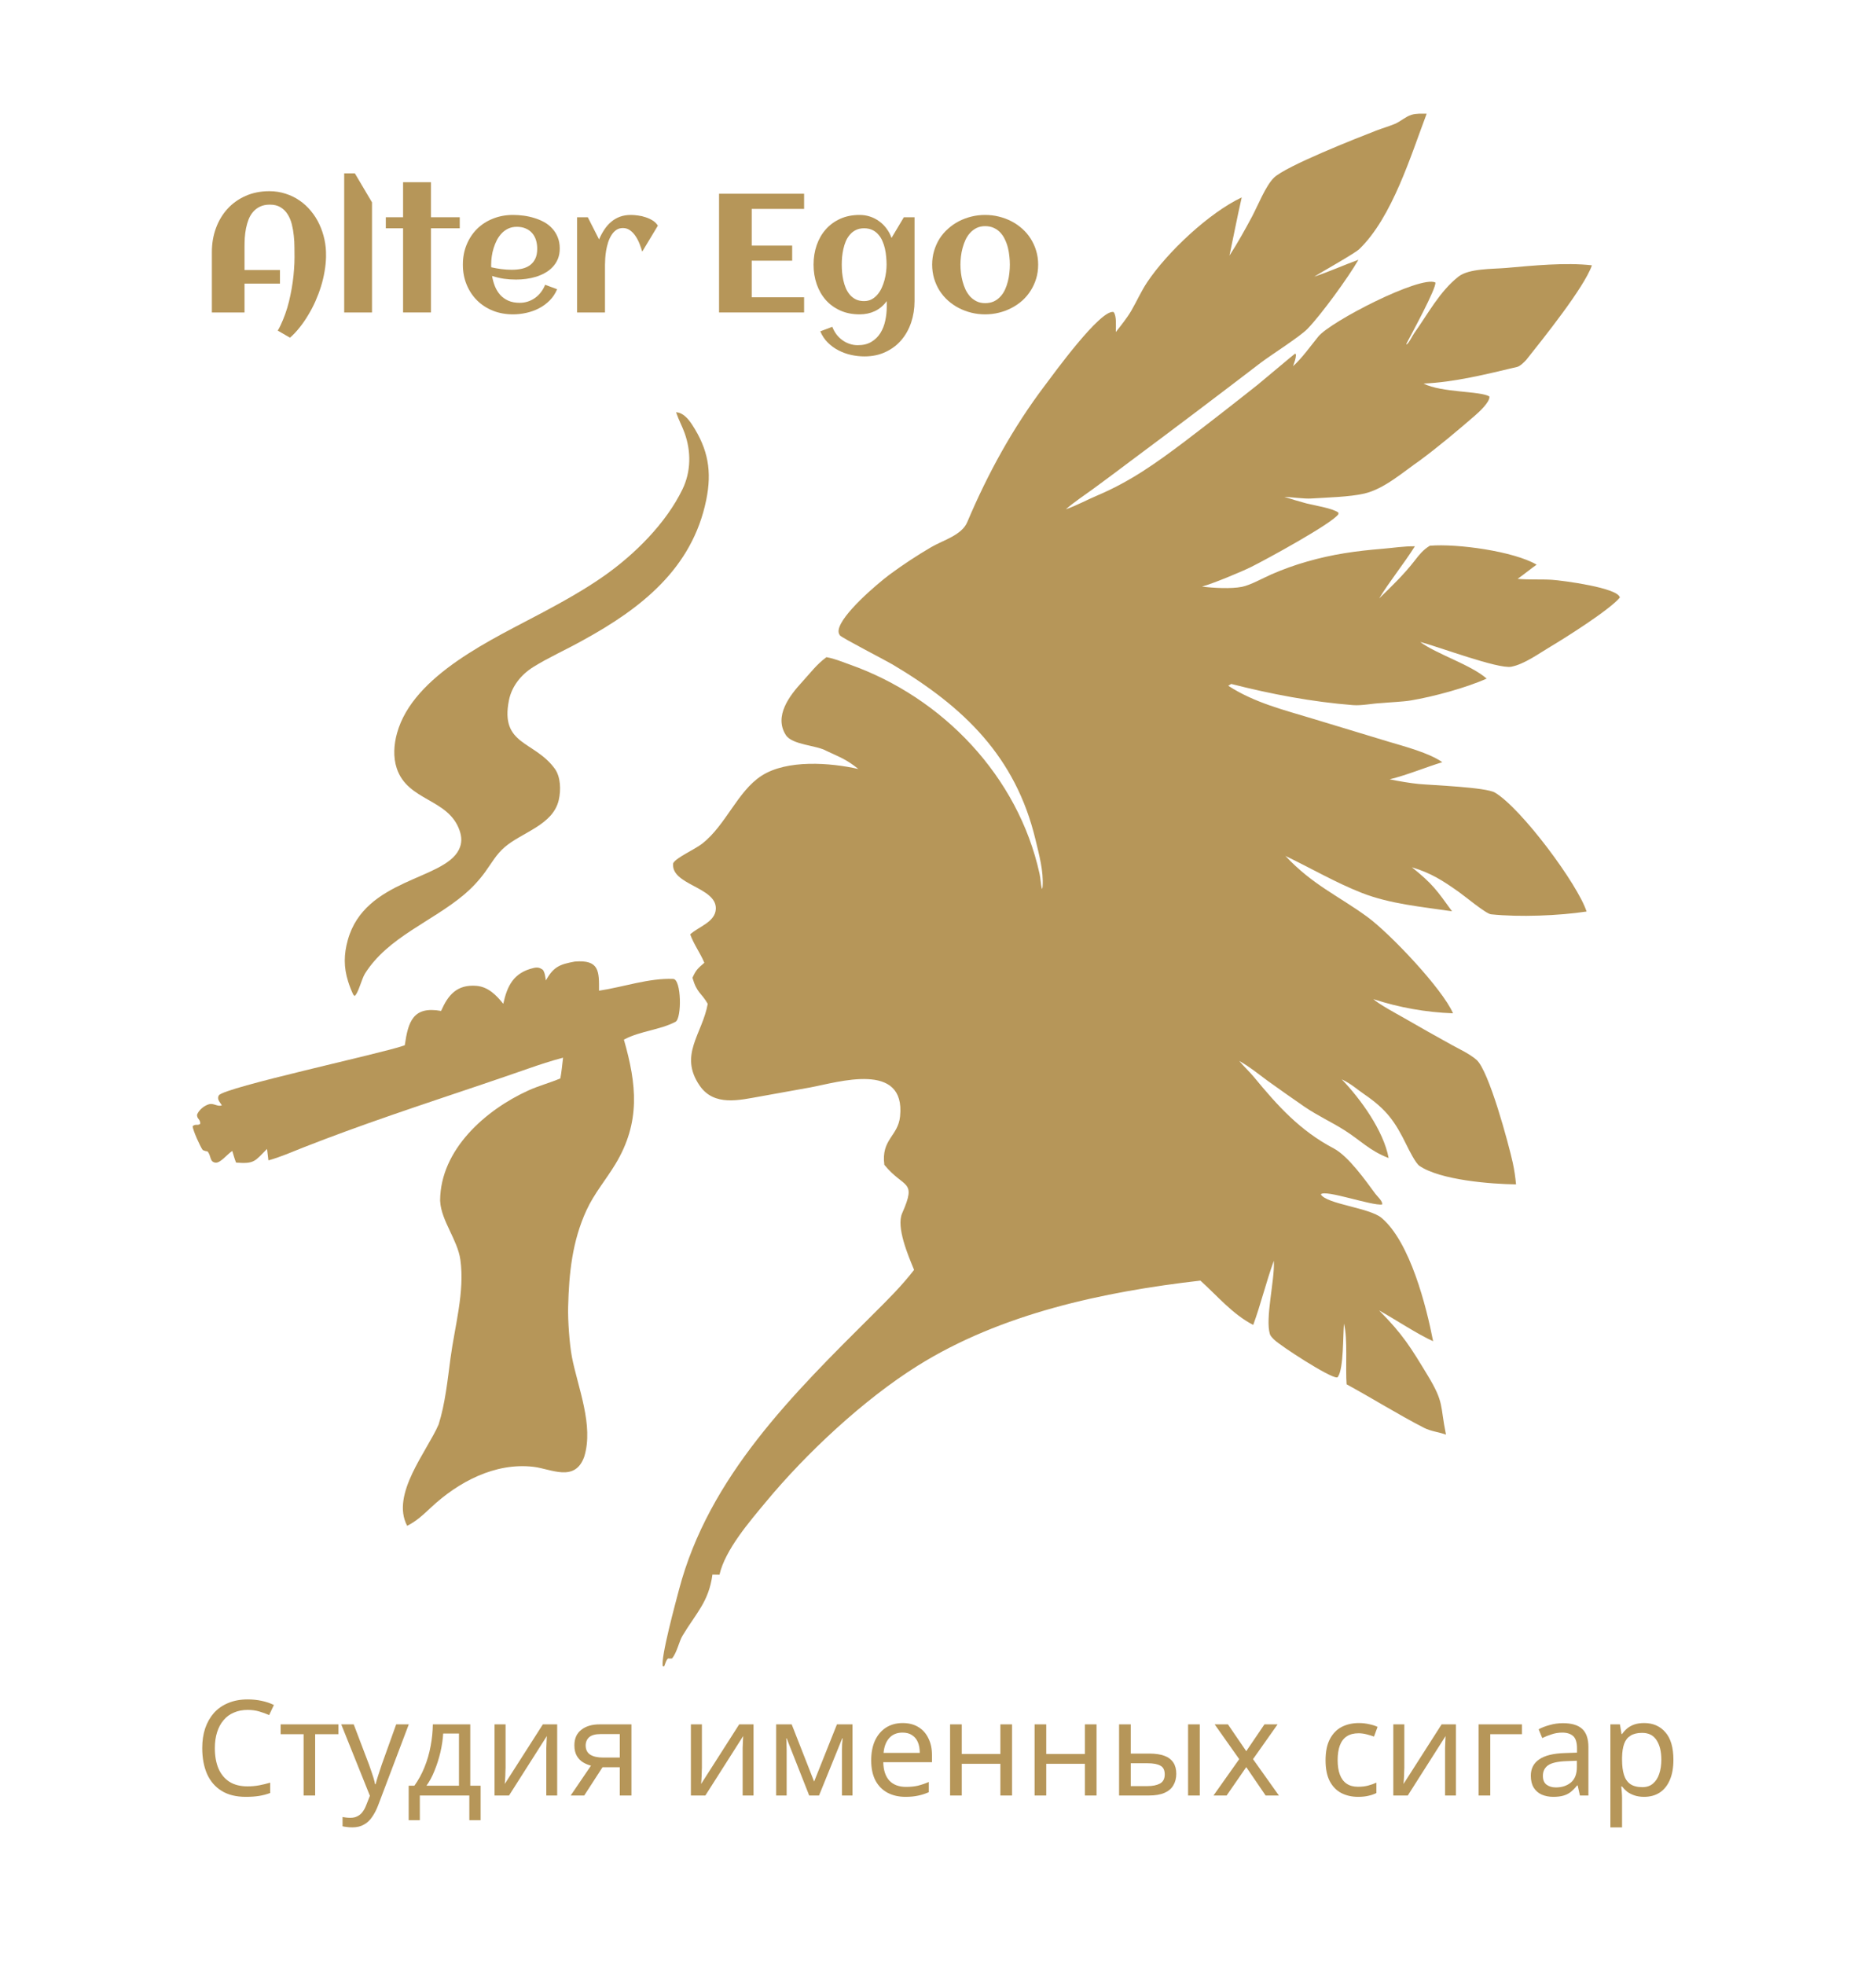 <?xml version="1.0" encoding="UTF-8"?> <svg xmlns="http://www.w3.org/2000/svg" width="974" height="1020" viewBox="0 0 974 1020" fill="none"><path d="M638.324 132.685C642.545 126.17 646.39 119.262 650.045 112.415C652.991 106.897 657.066 96.518 661.393 92.269C667.595 86.179 704.677 71.602 714.411 67.828C717.598 66.592 720.928 65.65 724.082 64.353C727.112 63.107 729.671 60.576 732.798 59.605C735.315 58.824 738.099 59.019 740.709 59.028C732.516 80.652 722.837 112.803 705.713 129.316C703.445 131.504 686.511 140.993 682.308 143.621C690.991 140.694 697.157 137.789 705.285 134.841C700.001 144.037 686.077 163.189 678.856 170.671C674.933 174.738 660.276 183.978 654.435 188.393C632.048 205.543 609.543 222.535 586.917 239.368C580.478 244.234 574.003 249.053 567.494 253.824C563.495 256.723 556.855 261.199 553.375 264.375C558.926 262.409 564.269 259.498 569.65 257.213C586.96 249.864 600.097 240.465 615.016 229.227C627.714 219.553 640.315 209.754 652.82 199.831C654.832 198.234 672.097 183.644 672.472 183.488L672.871 184.175C672.756 186.362 672.04 188.011 671.328 190.087C675.967 185.951 680.529 179.506 684.457 174.682C690.82 166.867 737.402 142.88 745.231 146.627C745.873 149.551 732.607 173.781 730.147 178.501L730.343 178.798C731.822 177.613 733.14 174.48 734.373 172.758C741.431 162.854 747.506 151.202 757.249 143.565C762.702 139.291 775.015 139.695 782.033 139.078C795.907 137.859 812.719 136.154 826.511 137.715C822.519 149.258 800.866 176.159 792.357 186.879C791.258 188.029 789.234 190.089 787.675 190.458C771.951 194.188 755.134 198.423 739.07 199.097C748.524 203.91 768.69 202.869 773.286 205.819C773.664 208.661 767.721 214.044 765.692 215.796C756.449 223.781 747.012 231.723 737.183 239.01C728.614 244.917 718.708 253.784 708.375 256.19C700.65 257.988 688.872 258.227 680.82 258.756C677.154 258.997 670.704 258.041 666.781 257.903C670.572 259.121 674.391 260.251 678.236 261.292C682.581 262.423 691.773 263.759 694.886 266.074L694.895 266.896C691.527 271.82 656.983 290.633 649.525 294.32C644.556 296.777 629.509 303.049 624.072 304.46C629.797 305.236 639.292 305.724 644.798 304.61C649.281 303.702 655.62 300.108 660.173 298.108C666.171 295.495 672.337 293.284 678.63 291.49C691.89 287.673 704.015 285.986 717.729 284.861C723.397 284.397 728.858 283.481 734.591 283.559C728.854 292.686 720.997 302.36 716.048 310.631C722.51 304.361 728.977 298.135 734.487 291.013C736.967 287.807 738.852 285.419 742.349 283.275C756.466 282.069 786.012 286.158 797.801 293.106C794.585 295.35 791.379 298.052 787.94 300.457C793.685 301.02 800.058 300.586 805.744 300.957C811.097 301.307 840.343 305.114 841 310.192C835.489 316.694 812.902 330.954 804.947 335.678C799.016 339.199 791.491 344.735 784.683 346.073C777.894 347.408 746.493 335.551 737.379 333.238C745.546 339.39 763.806 345.113 771.853 352.24C761.238 357.008 744.144 361.645 732.513 363.576C728.132 364.304 721.859 364.492 717.257 364.938C712.634 365.118 707.022 366.363 702.437 366.003C681.122 364.328 659.838 360.278 639.242 355.015L637.698 355.963C651.358 364.819 666.702 368.528 682.04 373.195L720.755 384.934C729.092 387.434 741.924 390.762 748.82 395.63C739.906 398.383 730.451 402.326 721.486 404.529C726.327 405.511 732.233 406.523 736.64 406.944C743.535 407.602 771.47 408.596 776.201 411.435C790.035 419.742 819.262 459.165 823.727 473.143C809.571 475.326 788.677 476.133 774.113 474.586C771.466 474.305 760.773 465.362 757.434 463.008C749.105 457.136 743.167 453.236 733.03 450.17C743.814 458.837 745.939 462.036 753.879 473.027C738.244 470.68 721.852 469.276 707.033 463.481C693.691 458.265 680.389 450.533 667.389 444.292C681.426 459.324 694.898 464.961 709.89 475.919C721.69 484.544 748.94 513.317 754.389 525.975C740.326 525.47 726.403 522.993 713.03 518.616C716.108 521.368 725.01 526.163 729.019 528.437C737.194 533.166 745.418 537.808 753.693 542.363C757.934 544.698 762.857 546.934 766.546 550.09C773.061 555.662 783.4 594.369 785.388 603.442C786.214 607.206 786.747 610.938 787.115 614.771C774.483 614.643 747.775 612.613 736.913 605.129C734.967 603.789 731.489 596.856 730.357 594.533C724.262 582.024 719.888 575.944 708.298 567.991C703.993 565.035 701.908 562.833 696.597 560.235C706.401 570.399 718.377 586.978 720.96 601.107C710.945 597.228 706.547 592.035 697.895 586.577C690.861 582.14 684.343 579.293 677.117 574.375C670.762 569.991 664.45 565.546 658.181 561.04C652.826 557.117 649.233 554.031 643.413 550.689C645.755 553.57 648.752 556.293 651.021 559.048C663.387 574.061 674.96 586.9 692.423 596.09C700.071 600.114 708.961 612.75 714.053 619.641C715.015 620.942 717.976 623.535 717.593 625.184C712.652 626.13 687.685 617.188 685.769 619.966C688.703 625.047 711.101 626.885 717.369 632.233C732.169 644.86 740.572 678.216 744.06 696.185C735.981 692.587 724.257 684.763 716.007 680.201C728.343 692.64 732.375 699.298 741.287 714.016C749.868 728.188 747.615 729.328 750.652 744.201L750.75 744.666C747.07 743.349 742.8 742.929 739.258 741.104C725.69 734.115 712.559 725.862 699.14 718.557C698.478 710.074 699.787 694.905 697.78 687.051C697.238 693.156 697.611 710.041 694.765 714.437C694.482 714.875 694.552 714.94 694.09 714.971C690.329 715.215 664.868 698.612 661.617 695.461C660.781 694.652 659.645 693.575 659.297 692.424C656.864 684.403 661.741 664.832 661.392 655.157L661.364 654.446C657.356 665.437 654.52 677.231 650.66 687.733C639.931 682.219 631.868 672.48 623.236 664.725C572.975 670.494 519.71 681.805 476.334 708.978C448.302 726.537 418.603 754.32 397.583 779.67C389.174 789.81 376.496 804.419 373.548 817.379L369.893 817.313C367.954 831.503 361.548 837.086 354.326 849.097C352.569 852.018 351.54 857.574 348.963 860.841C348.214 860.938 347.633 860.939 346.881 860.865C345.796 861.644 345.474 863.487 344.808 865L344.136 864.904C342.851 860.768 351.036 830.832 352.541 825.12C367.972 766.518 411.753 723.542 453.365 682.146C460.9 674.651 468.068 667.577 474.585 659.158C471.501 651.678 465.2 636.986 468.397 629.746C476.163 612.156 469.386 617.198 459.139 604.624C457.393 591.349 466.26 589.861 467.313 579.459C470.233 550.636 435.06 561.785 420.818 564.426L394.857 569.104C383.971 571.007 370.76 574.48 363.229 563.471C352.329 547.537 364.617 536.803 367.454 521.062C364.166 515.278 361.849 515.617 359.515 507.533C361.363 503.414 362.296 502.706 365.68 499.737C363.552 494.595 360.312 490.408 358.347 485.01C362.452 481.095 371.42 478.666 371.654 471.735C372.04 460.367 348.077 459.382 349.508 448.065C351.155 445.048 360.727 440.951 364.643 437.865C376.905 428.201 382.933 410.732 395.355 402.692C408.569 394.141 431.061 395.872 445.662 399.162C439.226 394.027 436.404 393.22 429.054 389.751C423.841 386.78 411.295 386.699 407.994 381.537C401.699 371.695 409.997 361.007 416.431 354.004C420.936 349.102 423.861 344.97 429.078 341.127C433.289 341.839 437.135 343.51 441.107 344.914C489.501 362.025 528.626 402.998 539.719 453.523C540.292 456.132 540.311 458.817 540.95 461.511C541.226 460.995 541.262 460.691 541.305 460.095C541.874 452.217 539.434 443.394 537.602 435.757C527.288 392.752 500.397 366.9 463.44 344.93C459.866 342.805 437.137 331.122 436.118 329.839C435.406 328.943 435.245 327.93 435.439 326.835C436.844 318.916 455.015 303.4 461.858 298.25C468.778 293.143 475.964 288.405 483.386 284.057C489.612 280.403 499.292 277.86 502.173 271.049C512.863 245.773 525.822 222.149 542.406 200.188C547.1 193.971 571.287 160.527 578.137 161.945C579.824 163.889 579.329 169.491 579.322 172.354C581.932 169.05 585.216 164.952 587.316 161.345C590.12 156.529 592.487 151.158 595.606 146.49C606.041 130.871 627.671 110.495 644.692 102.461C642.467 112.083 640.422 122.91 638.324 132.685Z" fill="#B69659"></path><path d="M298.424 499.118C311.257 498.058 311.05 504.228 311.007 514.242C323.554 512.366 336.899 507.611 349.528 508.135C353.812 508.313 354.048 528.663 350.699 530.406C342.67 534.588 332.531 535.184 324.467 539.362L323.925 539.646C330.542 562.788 332.718 582.499 319.439 604.377C314.489 612.532 308.5 619.481 304.46 628.276C297.084 644.332 295.392 661.017 294.973 678.426C294.781 685.148 295.651 697.748 296.951 704.461C300.012 720.252 308.375 739.852 303.322 756.157C298.502 769.611 286.101 762.454 277.011 761.382C257.084 759.027 237.95 769.23 223.818 782.444C219.84 786.165 216.121 789.684 211.388 792C202.736 775.672 221.745 753.315 227.722 739.401C231.117 728.75 232.405 716.221 233.871 705.154C236.085 688.444 241.365 670.584 239.014 653.877C237.57 643.601 229.097 633.65 228.528 623.582L228.503 623.04C228.711 596.635 252.145 576.114 274.361 566.009C279.673 563.593 285.494 562.086 290.915 559.775C291.52 556.869 291.958 552.087 292.335 549.017C286.349 550.576 279.993 552.672 274.139 554.72C242.787 565.689 210.72 575.831 179.564 587.253C172.313 589.902 165.093 592.635 157.905 595.451C151.938 597.812 145.52 600.632 139.363 602.318L138.642 596.373C132.187 602.918 132.077 604.179 122.565 603.468C121.87 601.842 121.134 599.176 120.591 597.416C117.842 599.232 114.375 603.855 111.822 603.494C108.785 603.063 109.702 600.013 107.798 597.687C106.509 597.459 106.444 597.467 105.255 596.948C103.891 595.05 100.214 586.921 100 584.589C101.639 583.148 102.48 584.524 103.99 583.309C103.91 580.666 102.36 581.067 102.281 578.663C103.215 576.151 106.05 573.818 108.649 573.142C110.966 572.539 113.202 574.675 115.174 573.715C114.66 572.848 113.846 571.923 113.458 571.01C113.12 570.215 113.149 569.287 113.628 568.555C116.333 564.427 198.11 546.83 209.544 542.775L210.152 542.556C211.931 530.249 214.441 522.157 229.006 524.746C232.567 516.634 237.126 510.906 247.328 511.718C253.4 512.203 257.638 516.496 261.29 521.037C263.356 511.703 266.623 504.836 277.146 502.43C279.052 501.993 280.23 502.265 281.824 503.368C282.947 504.932 283.075 506.956 283.421 508.925C287.383 501.755 290.71 500.537 298.424 499.118Z" fill="#B69659"></path><path d="M351.029 214C354.685 214.168 357.456 217.559 359.345 220.453C367.707 233.252 369.677 244.723 366.681 259.458C359.409 295.217 332.683 315.936 302.468 332.45C294.122 337.142 284.764 341.284 276.833 346.251C270.491 350.222 265.69 356.265 264.246 363.449C259.523 386.948 277.463 384.413 288.054 399.04C291.113 403.264 291.276 410.083 290.12 415.192C287.169 428.243 271.17 431.901 262.065 439.693C257.663 443.458 255.244 448.015 251.849 452.669C248.724 456.955 245.101 460.855 241.054 464.285C224.086 478.571 201.471 486.391 189.494 505.354C187.785 508.058 185.947 515.835 184.1 517L183.401 516.268C182.358 514.055 181.468 511.773 180.736 509.439C178.393 501.982 178.496 495.352 180.596 487.851C189.492 456.082 230.411 456.865 238.266 441.013C239.902 437.711 239.793 434.493 238.607 431.074C232.823 414.394 211.68 415.962 205.985 398.805C204.048 392.972 204.499 386.501 206.107 380.649C214.484 350.153 256.51 331.453 282.226 317.66C293.008 311.876 303.849 305.84 313.857 298.78C329.652 287.637 345.752 271.65 354.314 254.017C358.792 244.797 358.88 234.334 355.446 224.774C354.183 221.257 352.378 217.972 351.172 214.433L351.029 214Z" fill="#B69659"></path><path d="M128.564 887.559C125.946 887.559 123.58 888.019 121.467 888.937C119.354 889.81 117.563 891.119 116.093 892.865C114.623 894.564 113.498 896.654 112.717 899.135C111.936 901.569 111.546 904.325 111.546 907.403C111.546 911.445 112.166 914.959 113.406 917.944C114.692 920.93 116.575 923.227 119.056 924.834C121.582 926.442 124.728 927.246 128.495 927.246C130.654 927.246 132.698 927.062 134.627 926.695C136.556 926.327 138.439 925.868 140.277 925.317V930.691C138.439 931.38 136.533 931.885 134.558 932.207C132.629 932.528 130.309 932.689 127.599 932.689C122.592 932.689 118.413 931.655 115.059 929.588C111.706 927.521 109.18 924.582 107.48 920.769C105.827 916.957 105 912.478 105 907.334C105 903.613 105.505 900.214 106.516 897.137C107.572 894.059 109.088 891.395 111.063 889.144C113.084 886.893 115.565 885.171 118.504 883.977C121.444 882.736 124.82 882.116 128.633 882.116C131.159 882.116 133.594 882.369 135.936 882.874C138.279 883.38 140.369 884.092 142.206 885.01L139.726 890.247C138.21 889.558 136.51 888.937 134.627 888.386C132.79 887.835 130.769 887.559 128.564 887.559Z" fill="#B69659"></path><path d="M175.68 900.168H163.623V932H157.628V900.168H145.709V895.07H175.68V900.168Z" fill="#B69659"></path><path d="M177.167 895.07H183.644L191.636 916.084C192.096 917.324 192.509 918.519 192.877 919.667C193.29 920.815 193.657 921.941 193.979 923.043C194.3 924.099 194.553 925.133 194.737 926.143H195.012C195.288 924.995 195.724 923.502 196.322 921.665C196.919 919.782 197.539 917.898 198.182 916.015L205.692 895.07H212.237L196.322 937.099C195.449 939.395 194.415 941.393 193.221 943.093C192.073 944.838 190.649 946.17 188.949 947.089C187.296 948.054 185.275 948.536 182.886 948.536C181.784 948.536 180.819 948.467 179.992 948.329C179.165 948.237 178.453 948.123 177.856 947.985V943.162C178.362 943.254 178.959 943.346 179.648 943.437C180.383 943.529 181.141 943.575 181.921 943.575C183.345 943.575 184.563 943.3 185.573 942.748C186.63 942.243 187.525 941.485 188.26 940.475C188.995 939.51 189.615 938.362 190.121 937.03L192.05 932.138L177.167 895.07Z" fill="#B69659"></path><path d="M244.154 895.07V926.901H249.529V944.815H243.672V932H217.972V944.815H212.185V926.901H215.147C217.26 923.962 219.006 920.769 220.384 917.324C221.808 913.833 222.864 910.205 223.553 906.438C224.288 902.626 224.679 898.836 224.725 895.07H244.154ZM230.099 899.824C229.915 902.947 229.433 906.185 228.652 909.539C227.871 912.846 226.86 916.015 225.62 919.047C224.426 922.078 223.025 924.697 221.417 926.901H238.298V899.824H230.099Z" fill="#B69659"></path><path d="M262.485 917.6C262.485 918.013 262.463 918.61 262.417 919.391C262.417 920.126 262.394 920.93 262.348 921.803C262.302 922.63 262.256 923.433 262.21 924.214C262.164 924.949 262.118 925.546 262.072 926.006L281.846 895.07H289.288V932H283.638V910.228C283.638 909.493 283.638 908.528 283.638 907.334C283.684 906.14 283.73 904.968 283.776 903.82C283.822 902.626 283.867 901.73 283.913 901.133L264.277 932H256.767V895.07H262.485V917.6Z" fill="#B69659"></path><path d="M303.314 932H296.286L306.828 916.497C305.404 916.13 304.026 915.556 302.694 914.775C301.362 913.948 300.283 912.823 299.456 911.399C298.629 909.929 298.216 908.115 298.216 905.956C298.216 902.419 299.41 899.732 301.798 897.894C304.187 896.011 307.356 895.07 311.307 895.07H327.843V932H321.779V917.324H312.822L303.314 932ZM304.072 906.025C304.072 908.138 304.853 909.722 306.415 910.779C308.022 911.789 310.25 912.295 313.098 912.295H321.779V900.099H311.927C309.125 900.099 307.104 900.65 305.863 901.753C304.669 902.855 304.072 904.279 304.072 906.025Z" fill="#B69659"></path><path d="M364.423 917.6C364.423 918.013 364.4 918.61 364.354 919.391C364.354 920.126 364.331 920.93 364.285 921.803C364.239 922.63 364.193 923.433 364.147 924.214C364.101 924.949 364.055 925.546 364.009 926.006L383.783 895.07H391.225V932H385.575V910.228C385.575 909.493 385.575 908.528 385.575 907.334C385.621 906.14 385.667 904.968 385.713 903.82C385.759 902.626 385.804 901.73 385.85 901.133L366.214 932H358.704V895.07H364.423V917.6Z" fill="#B69659"></path><path d="M442.595 895.07V932H437.152V908.436C437.152 907.472 437.175 906.461 437.221 905.405C437.313 904.348 437.404 903.315 437.496 902.304H437.29L425.232 932H420.134L408.421 902.304H408.214C408.306 903.315 408.352 904.348 408.352 905.405C408.398 906.461 408.421 907.54 408.421 908.643V932H402.977V895.07H411.039L422.683 924.765L434.534 895.07H442.595Z" fill="#B69659"></path><path d="M468.646 894.381C471.815 894.381 474.525 895.07 476.776 896.448C479.072 897.826 480.818 899.778 482.012 902.304C483.252 904.784 483.872 907.701 483.872 911.054V914.706H458.586C458.678 918.886 459.735 922.078 461.756 924.283C463.823 926.442 466.693 927.521 470.368 927.521C472.711 927.521 474.778 927.315 476.569 926.901C478.406 926.442 480.29 925.799 482.219 924.972V930.277C480.336 931.104 478.475 931.701 476.638 932.069C474.801 932.482 472.619 932.689 470.092 932.689C466.602 932.689 463.501 931.977 460.791 930.553C458.127 929.129 456.037 927.016 454.521 924.214C453.051 921.366 452.316 917.898 452.316 913.81C452.316 909.768 452.982 906.3 454.314 903.406C455.692 900.513 457.599 898.285 460.033 896.723C462.513 895.161 465.384 894.381 468.646 894.381ZM468.577 899.341C465.683 899.341 463.386 900.283 461.687 902.166C460.033 904.004 459.046 906.576 458.724 909.883H477.534C477.534 907.77 477.212 905.933 476.569 904.371C475.926 902.809 474.938 901.592 473.606 900.719C472.32 899.801 470.644 899.341 468.577 899.341Z" fill="#B69659"></path><path d="M499.337 895.07V910.434H519.387V895.07H525.45V932H519.387V915.533H499.337V932H493.274V895.07H499.337Z" fill="#B69659"></path><path d="M543.207 895.07V910.434H563.257V895.07H569.32V932H563.257V915.533H543.207V932H537.144V895.07H543.207Z" fill="#B69659"></path><path d="M581.014 932V895.07H587.077V910.228H596.654C599.87 910.228 602.511 910.618 604.578 911.399C606.645 912.18 608.184 913.351 609.194 914.913C610.205 916.429 610.71 918.358 610.71 920.7C610.71 922.997 610.205 924.995 609.194 926.695C608.229 928.394 606.691 929.703 604.578 930.622C602.511 931.541 599.778 932 596.379 932H581.014ZM595.827 927.108C598.446 927.108 600.582 926.672 602.235 925.799C603.889 924.88 604.716 923.296 604.716 921.045C604.716 918.794 603.958 917.278 602.442 916.497C600.926 915.671 598.744 915.257 595.896 915.257H587.077V927.108H595.827ZM616.842 932V895.07H622.905V932H616.842Z" fill="#B69659"></path><path d="M643.391 913.121L630.644 895.07H637.534L647.042 908.987L656.482 895.07H663.303L650.556 913.121L663.992 932H657.102L647.042 917.255L636.845 932H630.024L643.391 913.121Z" fill="#B69659"></path><path d="M705.099 932.689C701.837 932.689 698.921 932.023 696.348 930.691C693.822 929.359 691.824 927.292 690.354 924.49C688.93 921.688 688.218 918.105 688.218 913.741C688.218 909.194 688.976 905.496 690.492 902.649C692.008 899.801 694.052 897.711 696.624 896.379C699.242 895.047 702.205 894.381 705.512 894.381C707.395 894.381 709.21 894.587 710.955 895.001C712.701 895.368 714.124 895.827 715.227 896.379L713.367 901.408C712.264 900.995 710.978 900.605 709.508 900.237C708.038 899.87 706.66 899.686 705.374 899.686C702.894 899.686 700.85 900.214 699.242 901.271C697.634 902.327 696.44 903.889 695.659 905.956C694.878 908.023 694.488 910.595 694.488 913.673C694.488 916.612 694.878 919.116 695.659 921.183C696.44 923.25 697.611 924.811 699.173 925.868C700.735 926.924 702.687 927.453 705.03 927.453C707.051 927.453 708.819 927.246 710.335 926.832C711.897 926.419 713.321 925.914 714.607 925.317V930.691C713.367 931.334 711.989 931.816 710.473 932.138C709.003 932.505 707.211 932.689 705.099 932.689Z" fill="#B69659"></path><path d="M729.108 917.6C729.108 918.013 729.085 918.61 729.039 919.391C729.039 920.126 729.016 920.93 728.97 921.803C728.924 922.63 728.878 923.433 728.832 924.214C728.786 924.949 728.741 925.546 728.695 926.006L748.469 895.07H755.91V932H750.26V910.228C750.26 909.493 750.26 908.528 750.26 907.334C750.306 906.14 750.352 904.968 750.398 903.82C750.444 902.626 750.49 901.73 750.536 901.133L730.899 932H723.389V895.07H729.108V917.6Z" fill="#B69659"></path><path d="M790.193 895.07V900.168H773.726V932H767.663V895.07H790.193Z" fill="#B69659"></path><path d="M811.457 894.449C815.958 894.449 819.289 895.437 821.448 897.412C823.606 899.387 824.686 902.534 824.686 906.851V932H820.276L819.105 926.764H818.829C817.773 928.096 816.67 929.221 815.522 930.14C814.42 931.012 813.134 931.655 811.664 932.069C810.24 932.482 808.494 932.689 806.427 932.689C804.223 932.689 802.224 932.299 800.433 931.518C798.688 930.737 797.31 929.543 796.299 927.935C795.288 926.281 794.783 924.214 794.783 921.734C794.783 918.059 796.23 915.234 799.124 913.259C802.018 911.238 806.473 910.136 812.491 909.952L818.76 909.745V907.54C818.76 904.463 818.094 902.327 816.762 901.133C815.43 899.939 813.547 899.341 811.112 899.341C809.183 899.341 807.346 899.64 805.601 900.237C803.855 900.788 802.224 901.431 800.709 902.166L798.848 897.619C800.456 896.746 802.362 896.011 804.567 895.414C806.772 894.771 809.068 894.449 811.457 894.449ZM813.248 914.155C808.655 914.339 805.463 915.074 803.671 916.36C801.926 917.646 801.053 919.46 801.053 921.803C801.053 923.87 801.673 925.386 802.913 926.35C804.2 927.315 805.83 927.797 807.805 927.797C810.929 927.797 813.524 926.947 815.591 925.248C817.658 923.502 818.692 920.838 818.692 917.255V913.948L813.248 914.155Z" fill="#B69659"></path><path d="M853.661 894.381C858.209 894.381 861.861 895.965 864.617 899.135C867.419 902.304 868.82 907.081 868.82 913.466C868.82 917.646 868.176 921.183 866.89 924.076C865.65 926.924 863.882 929.083 861.585 930.553C859.334 931.977 856.67 932.689 853.593 932.689C851.709 932.689 850.033 932.436 848.563 931.931C847.093 931.426 845.83 930.783 844.773 930.002C843.763 929.175 842.89 928.279 842.155 927.315H841.742C841.834 928.096 841.926 929.083 842.017 930.277C842.109 931.472 842.155 932.505 842.155 933.378V948.536H836.092V895.07H841.053L841.88 900.099H842.155C842.89 899.043 843.763 898.078 844.773 897.205C845.83 896.333 847.07 895.644 848.494 895.138C849.964 894.633 851.686 894.381 853.661 894.381ZM852.559 899.479C850.079 899.479 848.081 899.961 846.565 900.926C845.049 901.845 843.947 903.246 843.258 905.129C842.569 907.012 842.201 909.401 842.155 912.295V913.466C842.155 916.497 842.477 919.07 843.12 921.183C843.763 923.296 844.842 924.903 846.358 926.006C847.92 927.108 850.033 927.659 852.697 927.659C854.948 927.659 856.785 927.039 858.209 925.799C859.679 924.559 860.758 922.882 861.447 920.769C862.182 918.61 862.55 916.153 862.55 913.397C862.55 909.171 861.723 905.795 860.069 903.269C858.462 900.742 855.958 899.479 852.559 899.479Z" fill="#B69659"></path><path d="M169.267 132.707V133.52C169.21 135.917 168.954 138.399 168.498 140.966C168.071 143.534 167.459 146.101 166.662 148.669C165.865 151.236 164.911 153.776 163.801 156.286C162.691 158.797 161.438 161.193 160.044 163.475C158.677 165.786 157.197 167.94 155.603 169.937C154.009 171.962 152.329 173.745 150.564 175.286L144.202 171.606C145.198 169.923 146.095 168.083 146.892 166.086C147.718 164.117 148.458 162.049 149.113 159.881C149.767 157.712 150.322 155.487 150.778 153.205C151.262 150.923 151.66 148.655 151.973 146.401C152.287 144.147 152.514 141.936 152.657 139.768C152.827 137.571 152.913 135.489 152.913 133.52C152.913 131.98 152.899 130.239 152.87 128.3C152.87 126.331 152.756 124.334 152.529 122.309C152.329 120.283 151.988 118.315 151.504 116.403C151.02 114.463 150.294 112.737 149.326 111.225C148.387 109.713 147.163 108.501 145.654 107.588C144.174 106.675 142.323 106.218 140.103 106.218C138.139 106.218 136.445 106.561 135.022 107.245C133.627 107.902 132.431 108.8 131.435 109.941C130.467 111.054 129.684 112.352 129.087 113.836C128.517 115.319 128.062 116.888 127.72 118.543C127.407 120.169 127.194 121.824 127.08 123.507C126.994 125.161 126.952 126.73 126.952 128.214V140.153H145.355V147.214H126.952V162.191H110V130.867C110 126.388 110.712 122.223 112.135 118.372C113.558 114.52 115.565 111.182 118.156 108.358C120.774 105.505 123.906 103.28 127.549 101.682C131.222 100.056 135.306 99.243 139.804 99.243C142.85 99.243 145.697 99.685 148.344 100.57C151.02 101.426 153.454 102.624 155.646 104.164C157.837 105.676 159.787 107.488 161.495 109.599C163.232 111.682 164.669 113.964 165.808 116.446C166.975 118.928 167.858 121.553 168.455 124.32C169.053 127.087 169.324 129.883 169.267 132.707Z" fill="#B69659"></path><path d="M193.136 162.191H178.703V90H184.254L193.136 105.02V162.191Z" fill="#B69659"></path><path d="M223.751 162.191H209.276V118.5H200.309V112.766H209.276V94.579H223.751V112.766H238.696V118.5H223.751V162.191Z" fill="#B69659"></path><path d="M255.05 138.741C256.814 139.14 258.579 139.454 260.344 139.682C262.109 139.911 263.888 140.025 265.682 140.025C267.56 140.025 269.297 139.854 270.891 139.511C272.514 139.14 273.908 138.541 275.076 137.714C276.271 136.858 277.21 135.731 277.894 134.333C278.577 132.935 278.918 131.195 278.918 129.113C278.918 127.429 278.691 125.889 278.235 124.491C277.78 123.093 277.097 121.895 276.186 120.896C275.303 119.898 274.207 119.128 272.898 118.586C271.588 118.015 270.065 117.73 268.329 117.73C266.706 117.73 265.24 118.029 263.931 118.628C262.65 119.227 261.511 120.041 260.515 121.068C259.547 122.066 258.707 123.236 257.996 124.577C257.313 125.917 256.743 127.315 256.288 128.77C255.832 130.225 255.505 131.694 255.306 133.178C255.106 134.661 255.007 136.059 255.007 137.372C255.007 137.6 255.007 137.828 255.007 138.056C255.007 138.285 255.021 138.513 255.05 138.741ZM290.618 128.984C290.618 131.01 290.291 132.821 289.636 134.419C288.981 135.988 288.085 137.372 286.946 138.57C285.836 139.768 284.541 140.781 283.06 141.608C281.58 142.435 280 143.12 278.321 143.662C276.641 144.176 274.905 144.547 273.111 144.775C271.346 145.003 269.624 145.117 267.945 145.117C265.81 145.117 263.703 144.974 261.625 144.689C259.547 144.375 257.498 143.89 255.477 143.234C255.79 145.117 256.288 146.914 256.971 148.626C257.654 150.309 258.565 151.793 259.704 153.077C260.842 154.332 262.237 155.33 263.888 156.072C265.568 156.814 267.546 157.185 269.824 157.185C271.332 157.185 272.77 156.956 274.136 156.5C275.503 156.044 276.755 155.402 277.894 154.574C279.032 153.747 280.029 152.763 280.883 151.622C281.765 150.48 282.477 149.211 283.018 147.813L289.252 150.124C288.312 152.378 287.017 154.332 285.366 155.986C283.743 157.613 281.893 158.968 279.815 160.052C277.766 161.107 275.574 161.892 273.239 162.405C270.934 162.919 268.642 163.176 266.365 163.176C262.607 163.176 259.134 162.548 255.946 161.293C252.758 160.009 250.011 158.226 247.705 155.944C245.4 153.661 243.592 150.937 242.282 147.77C240.973 144.604 240.318 141.137 240.318 137.372C240.318 133.606 240.973 130.14 242.282 126.973C243.592 123.806 245.4 121.082 247.705 118.8C250.011 116.517 252.758 114.748 255.946 113.493C259.134 112.209 262.607 111.568 266.365 111.568C268.187 111.568 270.051 111.696 271.958 111.953C273.866 112.209 275.716 112.623 277.509 113.194C279.303 113.736 280.996 114.449 282.591 115.333C284.185 116.218 285.565 117.316 286.732 118.628C287.928 119.912 288.867 121.41 289.551 123.122C290.262 124.833 290.618 126.788 290.618 128.984Z" fill="#B69659"></path><path d="M341.558 117.131L333.446 130.61C333.104 129.469 332.663 128.185 332.122 126.759C331.581 125.333 330.912 124.006 330.115 122.779C329.318 121.524 328.364 120.483 327.254 119.655C326.144 118.8 324.863 118.372 323.411 118.372C322.073 118.372 320.906 118.714 319.91 119.399C318.942 120.083 318.116 120.982 317.433 122.095C316.75 123.179 316.181 124.42 315.725 125.818C315.298 127.187 314.957 128.585 314.701 130.011C314.473 131.409 314.316 132.764 314.231 134.077C314.145 135.36 314.103 136.473 314.103 137.414V162.191H299.628V112.766H305.179L311.028 124.277C311.825 122.423 312.736 120.725 313.761 119.185C314.786 117.616 315.967 116.275 317.305 115.162C318.643 114.021 320.152 113.137 321.831 112.509C323.539 111.881 325.461 111.568 327.596 111.568C328.706 111.568 329.944 111.667 331.311 111.867C332.677 112.038 334.015 112.352 335.324 112.809C336.634 113.236 337.844 113.807 338.954 114.52C340.064 115.233 340.932 116.104 341.558 117.131Z" fill="#B69659"></path><path d="M417.478 162.191H373.327V100.57H417.478V108.444H390.278V127.486H411.286V135.318H390.278V154.318H417.478V162.191Z" fill="#B69659"></path><path d="M474.823 156.243C474.823 160.18 474.239 163.889 473.072 167.369C471.905 170.85 470.211 173.888 467.991 176.484C465.771 179.109 463.038 181.177 459.793 182.689C456.576 184.23 452.904 185 448.776 185C446.499 185 444.193 184.743 441.859 184.23C439.553 183.716 437.361 182.917 435.283 181.833C433.234 180.778 431.383 179.423 429.732 177.768C428.11 176.142 426.829 174.216 425.89 171.991L432.124 169.637C432.664 171.035 433.362 172.319 434.216 173.489C435.098 174.658 436.109 175.657 437.248 176.484C438.386 177.34 439.639 177.996 441.005 178.453C442.371 178.938 443.809 179.18 445.318 179.18C448.164 179.18 450.541 178.595 452.448 177.426C454.384 176.256 455.936 174.73 457.103 172.847C458.27 170.964 459.11 168.824 459.622 166.428C460.134 164.06 460.391 161.649 460.391 159.196V156.286C458.683 158.625 456.619 160.366 454.199 161.507C451.808 162.619 449.175 163.176 446.3 163.176C442.542 163.176 439.183 162.505 436.223 161.164C433.262 159.824 430.757 157.998 428.708 155.687C426.658 153.348 425.092 150.609 424.011 147.471C422.929 144.333 422.388 140.966 422.388 137.372C422.388 133.777 422.929 130.411 424.011 127.273C425.092 124.134 426.658 121.41 428.708 119.099C430.757 116.76 433.262 114.92 436.223 113.579C439.183 112.238 442.542 111.568 446.3 111.568C448.207 111.568 450.015 111.853 451.723 112.423C453.459 112.994 455.039 113.807 456.462 114.863C457.914 115.89 459.181 117.145 460.262 118.628C461.373 120.083 462.241 121.709 462.867 123.507L469.272 112.766H474.823V156.243ZM460.305 137.372C460.305 136.088 460.234 134.733 460.092 133.306C459.978 131.88 459.764 130.468 459.451 129.07C459.138 127.672 458.697 126.345 458.127 125.09C457.587 123.806 456.875 122.679 455.993 121.709C455.139 120.711 454.1 119.926 452.875 119.356C451.651 118.785 450.228 118.5 448.606 118.5C446.983 118.5 445.574 118.8 444.378 119.399C443.183 119.969 442.158 120.754 441.304 121.752C440.45 122.722 439.738 123.849 439.169 125.133C438.628 126.417 438.201 127.758 437.888 129.155C437.575 130.553 437.347 131.965 437.205 133.392C437.091 134.79 437.034 136.116 437.034 137.372C437.034 138.627 437.091 139.968 437.205 141.394C437.347 142.821 437.575 144.233 437.888 145.631C438.201 147.029 438.628 148.369 439.169 149.653C439.738 150.937 440.45 152.078 441.304 153.077C442.158 154.047 443.183 154.831 444.378 155.43C445.574 156.001 446.983 156.286 448.606 156.286C450.086 156.286 451.395 155.986 452.534 155.387C453.701 154.76 454.712 153.932 455.566 152.905C456.448 151.878 457.188 150.709 457.786 149.396C458.384 148.084 458.868 146.729 459.238 145.331C459.608 143.933 459.878 142.55 460.049 141.18C460.22 139.782 460.305 138.513 460.305 137.372Z" fill="#B69659"></path><path d="M539 137.372C539 139.939 538.658 142.35 537.975 144.604C537.292 146.857 536.338 148.94 535.114 150.851C533.919 152.763 532.467 154.489 530.759 156.029C529.051 157.541 527.172 158.825 525.123 159.881C523.102 160.936 520.924 161.749 518.59 162.32C516.284 162.89 513.907 163.176 511.459 163.176C509.011 163.176 506.634 162.89 504.328 162.32C502.022 161.749 499.845 160.936 497.795 159.881C495.774 158.825 493.91 157.541 492.202 156.029C490.494 154.489 489.028 152.763 487.803 150.851C486.608 148.94 485.669 146.857 484.985 144.604C484.302 142.321 483.961 139.911 483.961 137.372C483.961 134.833 484.302 132.436 484.985 130.182C485.669 127.9 486.608 125.803 487.803 123.892C489.028 121.98 490.494 120.269 492.202 118.757C493.91 117.216 495.774 115.918 497.795 114.863C499.845 113.807 502.022 112.994 504.328 112.423C506.634 111.853 509.011 111.568 511.459 111.568C513.907 111.568 516.284 111.853 518.59 112.423C520.924 112.994 523.102 113.807 525.123 114.863C527.172 115.918 529.051 117.216 530.759 118.757C532.467 120.269 533.919 121.98 535.114 123.892C536.338 125.803 537.292 127.9 537.975 130.182C538.658 132.436 539 134.833 539 137.372ZM524.311 137.372C524.311 136.002 524.226 134.562 524.055 133.05C523.913 131.509 523.657 130.011 523.287 128.556C522.917 127.073 522.404 125.661 521.749 124.32C521.123 122.95 520.34 121.767 519.401 120.768C518.462 119.741 517.337 118.928 516.028 118.329C514.718 117.701 513.195 117.387 511.459 117.387C509.808 117.387 508.342 117.701 507.061 118.329C505.78 118.956 504.656 119.798 503.688 120.854C502.748 121.881 501.951 123.079 501.297 124.448C500.67 125.818 500.158 127.244 499.759 128.727C499.361 130.182 499.076 131.666 498.905 133.178C498.735 134.661 498.649 136.059 498.649 137.372C498.649 138.684 498.735 140.096 498.905 141.608C499.076 143.092 499.361 144.575 499.759 146.059C500.158 147.542 500.67 148.968 501.297 150.338C501.951 151.679 502.748 152.877 503.688 153.932C504.656 154.959 505.78 155.787 507.061 156.414C508.342 157.042 509.808 157.356 511.459 157.356C513.167 157.356 514.676 157.056 515.985 156.457C517.294 155.83 518.419 155.002 519.358 153.975C520.326 152.948 521.123 151.764 521.749 150.423C522.376 149.083 522.874 147.67 523.244 146.187C523.642 144.703 523.913 143.206 524.055 141.694C524.226 140.182 524.311 138.741 524.311 137.372Z" fill="#B69659"></path></svg> 
